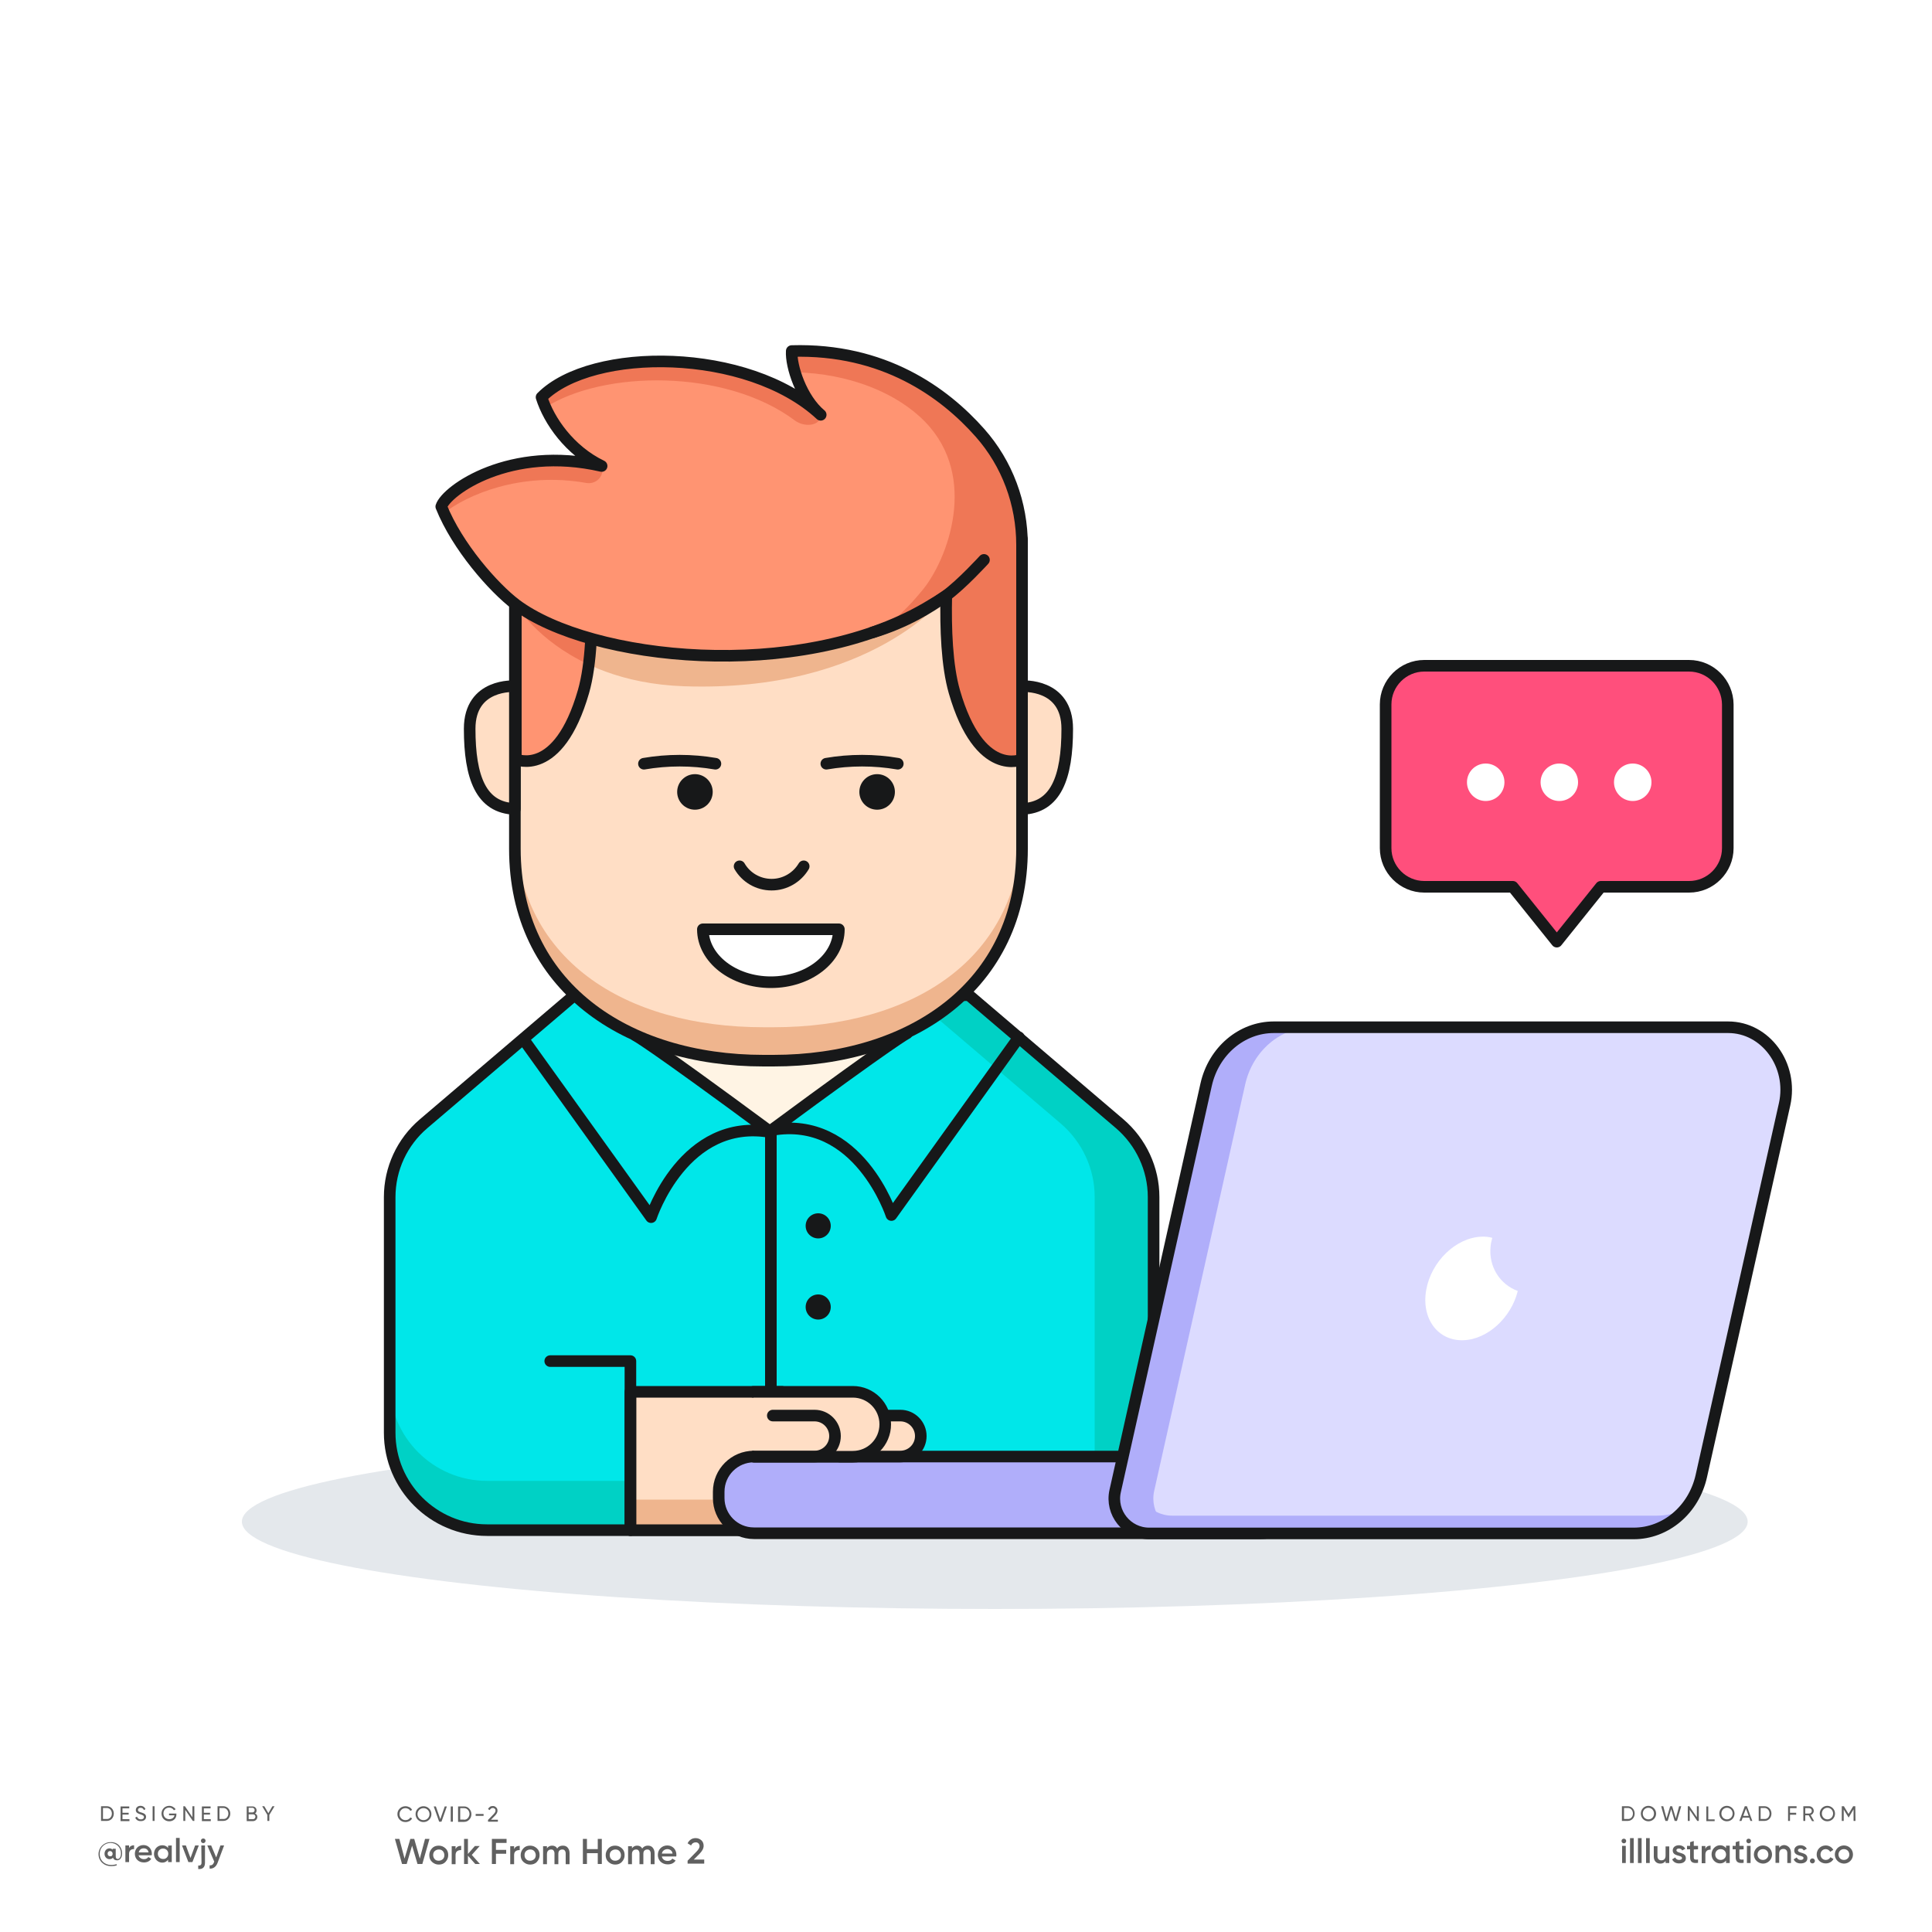 <svg version="1.1" id="Layer_1" xmlns="http://www.w3.org/2000/svg" x="0" y="0" viewBox="0 0 1000 1000" xml:space="preserve"><style>.st0{fill:#fff}.st2{fill:#606060}.st5{fill:#00d1c5}.st6{fill:#fff4e4}.st7{fill:none;stroke:#171819;stroke-width:6;stroke-linecap:round;stroke-linejoin:round;stroke-miterlimit:10}.st8{fill:#ffdec5}.st9{fill:#efb58e}.st10{fill:#171819}.st11{fill:#b0aefa}.st13{fill:#ff9472}.st14{fill:#ef7756}</style><path class="st0" d="M0 0h1000v1000H0z"/><ellipse cx="514.9" cy="787.6" rx="389.7" ry="45.2" fill="#e4e8ec"/><path class="st2" d="M63.2 959.2c0 2.5-1.2 3.7-2.6 3.7-1.1 0-1.9-.5-2.1-1.4-.4.5-1 .8-1.8.8-1.5 0-2.6-1.2-2.6-2.8s1.1-2.8 2.6-2.8c.7 0 1.2.3 1.6.7v-.5h1.6v3.9c0 .8.3 1.4 1 1.4.9 0 1.7-.9 1.7-3 0-3-2.3-5.3-5.4-5.3-3.1 0-5.6 2.4-5.6 5.7s2.5 5.7 5.9 5.7c1.1 0 2.1-.2 2.9-.4v.6c-.8.3-1.7.4-2.9.4-3.7 0-6.5-2.6-6.5-6.2 0-3.4 2.7-6.2 6.2-6.2 3.9-.2 6 2.9 6 5.7zm-4.9.3c0-.8-.6-1.4-1.3-1.4-.8 0-1.3.5-1.3 1.4 0 .8.6 1.3 1.3 1.3.8.1 1.3-.5 1.3-1.3zM69.4 955.1v2c-1.2-.1-2.6.5-2.6 2.4v4.3h-1.9v-8.6h1.9v1.4c.5-1.1 1.5-1.5 2.6-1.5zM74.6 962.3c1 0 1.8-.5 2.2-1.1l1.5.9c-.8 1.2-2.1 1.9-3.8 1.9-2.8 0-4.7-1.9-4.7-4.5 0-2.5 1.8-4.5 4.5-4.5 2.6 0 4.3 2.1 4.3 4.5 0 .3 0 .5-.1.8h-6.8c.4 1.3 1.5 2 2.9 2zm2.3-3.5c-.3-1.5-1.3-2.1-2.5-2.1-1.4 0-2.3.8-2.6 2.1h5.1zM88.9 955.2v8.6H87v-1.2c-.7.9-1.7 1.5-3 1.5-2.3 0-4.3-2-4.3-4.5 0-2.6 1.9-4.5 4.3-4.5 1.3 0 2.3.5 3 1.4v-1.2l1.9-.1zm-1.8 4.3c0-1.6-1.2-2.7-2.7-2.7s-2.7 1.1-2.7 2.7 1.2 2.7 2.7 2.7c1.5.1 2.7-1.1 2.7-2.7zM91.1 951.3H93v12.5h-1.9v-12.5zM102.9 955.2l-3.3 8.6h-2.1l-3.3-8.6h2l2.4 6.5 2.4-6.5h1.9zM104.2 955.2h1.9v8.9c0 2.4-1.2 3.5-3.5 3.3v-1.8c1.1.1 1.7-.3 1.7-1.5l-.1-8.9zm-.2-2.4c0-.7.5-1.2 1.2-1.2s1.2.5 1.2 1.2c0 .6-.5 1.2-1.2 1.2s-1.2-.6-1.2-1.2zM116 955.2l-3.3 8.8c-.8 2.2-2.2 3.3-4.2 3.2v-1.7c1.2.1 1.9-.5 2.3-1.7l.1-.2-3.6-8.4h2l2.6 6.2 2.2-6.2h1.9zM58.9 938.7c0 2.1-1.5 3.8-3.6 3.8h-3v-7.6h3c2.1 0 3.6 1.7 3.6 3.8zm-1 0c0-1.6-1.1-2.9-2.6-2.9h-2v5.7h2c1.5.1 2.6-1.2 2.6-2.8zM67 941.6v1h-4.6V935h4.5v1h-3.5v2.3h3.2v.9h-3.2v2.4H67zM70 940.8l.9-.5c.3.8.9 1.4 2 1.4s1.6-.5 1.6-1.2c0-.8-.7-1-1.8-1.4-1.2-.4-2.4-.8-2.4-2.2s1.1-2.2 2.4-2.2 2.2.7 2.6 1.7l-.8.5c-.3-.7-.8-1.2-1.7-1.2-.8 0-1.4.4-1.4 1.1 0 .7.5 1 1.6 1.3 1.3.4 2.6.8 2.6 2.3 0 1.3-1.1 2.2-2.6 2.2-1.5.1-2.6-.7-3-1.8zM80 934.9v7.6h-1v-7.6h1zM91.3 939.2c0 1.9-1.4 3.5-3.7 3.5-2.4 0-4-1.8-4-4s1.7-4 4-4c1.4 0 2.7.8 3.3 1.8l-.9.5c-.4-.8-1.4-1.4-2.4-1.4-1.8 0-3 1.3-3 3s1.2 3 3 3c1.6 0 2.5-.9 2.7-2h-2.8v-.9h3.8v.5zM100.6 934.9v7.6h-.8l-3.9-5.7v5.7h-1v-7.6h.8l3.9 5.7v-5.7h1zM109.1 941.6v1h-4.6V935h4.5v1h-3.5v2.3h3.2v.9h-3.2v2.4h3.6zM119.2 938.7c0 2.1-1.5 3.8-3.6 3.8h-3v-7.6h3c2 0 3.6 1.7 3.6 3.8zm-1 0c0-1.6-1.1-2.9-2.6-2.9h-2v5.7h2c1.5.1 2.6-1.2 2.6-2.8zM133.2 940.4c0 1.2-1 2.2-2.2 2.2h-3.3V935h3c1.2 0 2.1.9 2.1 2.1 0 .7-.3 1.2-.8 1.6.7.2 1.2.8 1.2 1.7zm-4.5-4.6v2.3h2c.6 0 1.1-.5 1.1-1.2 0-.6-.5-1.2-1.1-1.2h-2v.1zm3.5 4.5c0-.7-.5-1.2-1.2-1.2h-2.3v2.5h2.3c.7 0 1.2-.6 1.2-1.3zM139.4 939.4v3.1h-1v-3.1l-2.7-4.5h1.1l2.1 3.6 2.1-3.6h1.1l-2.7 4.5zM846.1 938.7c0 2.1-1.5 3.8-3.6 3.8h-3v-7.6h3c2.1 0 3.6 1.7 3.6 3.8zm-.9 0c0-1.6-1.1-2.9-2.6-2.9h-2v5.7h2c1.5.1 2.6-1.2 2.6-2.8zM849.3 938.7c0-2.2 1.7-4 3.9-4s4 1.8 4 4-1.7 4-4 4c-2.2 0-3.9-1.8-3.9-4zm6.8 0c0-1.7-1.3-3-2.9-3-1.7 0-2.9 1.3-2.9 3s1.3 3 2.9 3c1.7 0 2.9-1.3 2.9-3zM859.8 934.9h1.1l1.7 6.3 1.9-6.3h1l1.9 6.3 1.7-6.3h1.1l-2.2 7.6h-1.2l-1.8-6.1-1.8 6.1H862l-2.2-7.6zM879.3 934.9v7.6h-.8l-3.9-5.7v5.7h-1v-7.6h.8l3.9 5.7v-5.7h1zM887.5 941.6v1h-4.3V935h1v6.7h3.3v-.1zM889.9 938.7c0-2.2 1.7-4 3.9-4s4 1.8 4 4-1.7 4-4 4c-2.2 0-3.9-1.8-3.9-4zm6.9 0c0-1.7-1.3-3-2.9-3-1.7 0-2.9 1.3-2.9 3s1.3 3 2.9 3 2.9-1.3 2.9-3zM905.4 940.8H902l-.6 1.7h-1.1l2.8-7.6h1.1l2.8 7.6h-1l-.6-1.7zm-.3-.9l-1.4-3.8-1.4 3.8h2.8zM916.9 938.7c0 2.1-1.5 3.8-3.6 3.8h-3v-7.6h3c2.1 0 3.6 1.7 3.6 3.8zm-1 0c0-1.6-1.1-2.9-2.6-2.9h-2v5.7h2c1.6.1 2.6-1.2 2.6-2.8zM926.5 935.8v2.5h3.2v1h-3.2v3.2h-1v-7.6h4.4v1h-3.4v-.1zM936.2 939.6h-1.8v2.9h-1v-7.6h3c1.3 0 2.4 1.1 2.4 2.4 0 1-.7 1.9-1.6 2.2l1.8 3.1h-1.1l-1.7-3zm-1.8-.9h2c.8 0 1.4-.6 1.4-1.4 0-.8-.6-1.4-1.4-1.4h-2v2.8zM941.9 938.7c0-2.2 1.7-4 3.9-4s4 1.8 4 4-1.7 4-4 4c-2.2 0-3.9-1.8-3.9-4zm6.9 0c0-1.7-1.3-3-2.9-3-1.7 0-2.9 1.3-2.9 3s1.3 3 2.9 3 2.9-1.3 2.9-3zM960.4 942.5h-1v-6l-2.5 4.2h-.1l-2.5-4.1v5.9h-1v-7.6h1.1l2.4 4 2.4-4h1.1l.1 7.6z"/><g><path class="st2" d="M839.3 952.9c0-.7.5-1.2 1.2-1.2s1.2.5 1.2 1.2-.5 1.2-1.2 1.2c-.6 0-1.2-.5-1.2-1.2zm.3 2.5h1.9v8.9h-1.9v-8.9zM843.7 951.4h1.9v12.9h-1.9v-12.9zM847.8 951.4h1.9v12.9h-1.9v-12.9zM852 951.4h1.9v12.9H852v-12.9zM864 955.4v8.9h-1.9v-1.1c-.6.9-1.5 1.4-2.7 1.4-2 0-3.4-1.3-3.4-3.6v-5.4h1.9v5.2c0 1.3.8 2.1 2 2.1 1.3 0 2.2-.7 2.2-2.5v-4.7h1.9v-.3zM872.6 961.8c0 1.8-1.5 2.7-3.5 2.7-1.8 0-3-.8-3.6-2.1l1.6-1c.3.8 1 1.3 2 1.3.8 0 1.5-.3 1.5-1 0-1.6-4.8-.7-4.8-3.9 0-1.7 1.4-2.7 3.2-2.7 1.5 0 2.7.7 3.3 1.8l-1.6.9c-.3-.7-.9-1-1.7-1-.7 0-1.3.3-1.3.9.2 1.8 4.9.8 4.9 4.1zM876.7 957.3v4.2c0 1.1.7 1.1 2.2 1v1.7c-2.9.4-4.1-.5-4.1-2.8v-4.2h-1.6v-1.8h1.6v-1.9l1.9-.6v2.5h2.2v1.8l-2.2.1zM885.4 955.3v2.1c-1.3-.1-2.7.5-2.7 2.5v4.5h-1.9v-8.9h1.9v1.5c.5-1.3 1.5-1.7 2.7-1.7zM895.3 955.4v8.9h-1.9V963c-.7.9-1.7 1.5-3.1 1.5-2.4 0-4.4-2-4.4-4.7 0-2.6 2-4.7 4.4-4.7 1.4 0 2.4.6 3.1 1.5v-1.3h1.9v.1zm-1.9 4.5c0-1.6-1.2-2.8-2.8-2.8s-2.8 1.2-2.8 2.8 1.2 2.8 2.8 2.8 2.8-1.2 2.8-2.8zM900.3 957.3v4.2c0 1.1.7 1.1 2.2 1v1.7c-2.9.4-4.1-.5-4.1-2.8v-4.2h-1.6v-1.8h1.6v-1.9l1.9-.6v2.5h2.2v1.8l-2.2.1zM903.9 952.9c0-.7.5-1.2 1.2-1.2s1.2.5 1.2 1.2-.5 1.2-1.2 1.2c-.6 0-1.2-.5-1.2-1.2zm.3 2.5h1.9v8.9h-1.9v-8.9zM907.8 959.9c0-2.6 2.1-4.7 4.7-4.7s4.7 2 4.7 4.7c0 2.6-2.1 4.7-4.7 4.7-2.6-.1-4.7-2.1-4.7-4.7zm7.5 0c0-1.6-1.2-2.8-2.8-2.8s-2.8 1.2-2.8 2.8 1.2 2.8 2.8 2.8 2.8-1.2 2.8-2.8zM927 958.9v5.4h-1.9v-5.2c0-1.3-.8-2.1-2-2.1-1.3 0-2.2.7-2.2 2.5v4.7H919v-8.9h1.9v1.1c.6-.9 1.5-1.4 2.7-1.4 1.9.2 3.4 1.6 3.4 3.9zM935.5 961.8c0 1.8-1.5 2.7-3.5 2.7-1.8 0-3-.8-3.6-2.1l1.6-1c.3.8 1 1.3 2 1.3.8 0 1.5-.3 1.5-1 0-1.6-4.8-.7-4.8-3.9 0-1.7 1.4-2.7 3.2-2.7 1.5 0 2.7.7 3.3 1.8l-1.6.9c-.3-.7-.9-1-1.7-1-.7 0-1.3.3-1.3.9.1 1.8 4.9.8 4.9 4.1zM936.8 963.2c0-.7.6-1.3 1.3-1.3s1.3.6 1.3 1.3-.6 1.3-1.3 1.3c-.7 0-1.3-.6-1.3-1.3zM940.3 959.9c0-2.6 2-4.7 4.7-4.7 1.7 0 3.2.9 3.9 2.3l-1.6 1c-.4-.8-1.3-1.4-2.3-1.4-1.6 0-2.7 1.2-2.7 2.8s1.2 2.8 2.7 2.8c1.1 0 1.9-.5 2.4-1.4l1.6.9c-.7 1.4-2.2 2.3-4 2.3-2.7 0-4.7-2-4.7-4.6zM949.7 959.9c0-2.6 2.1-4.7 4.7-4.7s4.7 2 4.7 4.7c0 2.6-2.1 4.7-4.7 4.7-2.6-.1-4.7-2.1-4.7-4.7zm7.5 0c0-1.6-1.2-2.8-2.8-2.8s-2.8 1.2-2.8 2.8 1.2 2.8 2.8 2.8 2.8-1.2 2.8-2.8z"/></g><g><path class="st2" d="M209.9 943.1c-1.2 0-2.2-.4-3-1.2-.8-.8-1.2-1.8-1.2-2.9 0-1.2.4-2.1 1.2-2.9.8-.8 1.8-1.2 3-1.2.7 0 1.4.2 2 .5.6.3 1.1.8 1.4 1.4l-.9.5c-.2-.4-.6-.8-1-1s-.9-.4-1.5-.4c-.9 0-1.7.3-2.2.9-.6.6-.9 1.3-.9 2.2 0 .9.3 1.6.9 2.2.6.6 1.3.9 2.2.9.5 0 1-.1 1.5-.4.5-.3.8-.6 1-1l.9.5c-.3.6-.8 1.1-1.4 1.4-.6.3-1.3.5-2 .5zM222.1 941.9c-.8.8-1.8 1.2-2.9 1.2s-2.1-.4-2.9-1.2-1.2-1.8-1.2-2.9c0-1.2.4-2.1 1.2-2.9.8-.8 1.8-1.2 2.9-1.2s2.1.4 2.9 1.2c.8.8 1.2 1.8 1.2 2.9 0 1.1-.4 2.1-1.2 2.9zm-5.1-.7c.6.6 1.3.9 2.2.9s1.6-.3 2.2-.9c.6-.6.9-1.3.9-2.2 0-.9-.3-1.6-.9-2.2-.6-.6-1.3-.9-2.2-.9s-1.6.3-2.2.9c-.6.6-.9 1.3-.9 2.2 0 .8.3 1.6.9 2.2zM227.3 942.9l-2.8-7.9h1.1l2.3 6.6 2.3-6.6h1.1l-2.8 7.9h-1.2zM233.3 935h1.1v7.9h-1.1V935zM240.2 935c1.1 0 2 .4 2.7 1.2.7.8 1.1 1.7 1.1 2.8s-.4 2.1-1.1 2.8c-.7.8-1.6 1.2-2.7 1.2h-3.1v-8h3.1zm0 6.9c.8 0 1.5-.3 2-.9.5-.6.8-1.3.8-2.1s-.3-1.6-.8-2.1c-.5-.6-1.2-.9-2-.9h-2v5.9h2zM246.2 939.9v-1h4.1v1h-4.1zM252.6 942.9v-.9l2.8-2.9c.7-.7 1.1-1.4 1.1-1.9 0-.4-.1-.8-.4-1-.3-.2-.6-.4-1-.4-.7 0-1.3.4-1.6 1.1l-.9-.5c.2-.5.6-.9 1-1.2s.9-.4 1.5-.4c.7 0 1.2.2 1.7.7.5.4.7 1 .7 1.8s-.5 1.7-1.4 2.6l-2 2h3.6v1h-5.1z"/></g><g><path class="st2" d="M208.1 964.8l-3.7-13h2.3l2.7 10.2 3-10.2h2l2.9 10.2 2.7-10.2h2.3l-3.7 13h-2.5l-2.8-9.5-2.8 9.5h-2.4zM227.1 965.1c-1.4 0-2.5-.5-3.5-1.4s-1.4-2.1-1.4-3.5.5-2.5 1.4-3.5 2.1-1.4 3.5-1.4 2.5.5 3.5 1.4 1.4 2.1 1.4 3.5-.5 2.5-1.4 3.5-2.1 1.4-3.5 1.4zm-2.1-2.8c.6.6 1.2.8 2.1.8.8 0 1.5-.3 2.1-.8.6-.6.8-1.3.8-2.1s-.3-1.5-.8-2.1c-.6-.6-1.2-.8-2.1-.8-.8 0-1.5.3-2.1.8-.6.6-.8 1.3-.8 2.1s.3 1.5.8 2.1zM235.8 957.1c.5-1.2 1.5-1.7 2.9-1.7v2.2c-.8 0-1.4.1-2 .5-.6.4-.9 1.1-.9 2.1v4.7h-2v-9.3h2v1.5zM248.4 964.8H246l-3.8-4.3v4.3h-2v-13h2v7.8l3.6-4.1h2.5l-4.1 4.6 4.2 4.7zM262.2 953.9h-5.5v3.6h5.3v2h-5.3v5.3h-2.1v-13h7.6v2.1zM266.1 957.1c.5-1.2 1.5-1.7 2.9-1.7v2.2c-.8 0-1.4.1-2 .5-.6.4-.9 1.1-.9 2.1v4.7h-2v-9.3h2v1.5zM274.4 965.1c-1.4 0-2.5-.5-3.5-1.4s-1.4-2.1-1.4-3.5.5-2.5 1.4-3.5 2.1-1.4 3.5-1.4 2.5.5 3.5 1.4 1.4 2.1 1.4 3.5-.5 2.5-1.4 3.5-2.2 1.4-3.5 1.4zm-2.1-2.8c.6.6 1.2.8 2.1.8.8 0 1.5-.3 2.1-.8.6-.6.8-1.3.8-2.1s-.3-1.5-.8-2.1c-.6-.6-1.2-.8-2.1-.8-.8 0-1.5.3-2.1.8-.6.6-.8 1.3-.8 2.1s.2 1.5.8 2.1zM291.3 955.3c1.1 0 1.9.3 2.5 1s1 1.6 1 2.8v5.8h-2v-5.6c0-.6-.2-1.1-.5-1.5s-.8-.5-1.3-.5c-.6 0-1.1.2-1.5.6-.4.4-.5 1-.5 1.8v5.2h-2v-5.6c0-.6-.2-1.1-.5-1.5-.3-.4-.7-.5-1.3-.5-.6 0-1.1.2-1.5.6-.4.4-.6 1-.6 1.8v5.2h-2v-9.3h2v1.1c.6-.9 1.5-1.4 2.7-1.4 1.2 0 2.1.5 2.6 1.5.6-1 1.6-1.5 2.9-1.5zM309.4 951.8h2.1v13h-2.1v-5.6h-5.6v5.6h-2.1v-13h2.1v5.3h5.6v-5.3zM318.4 965.1c-1.4 0-2.5-.5-3.5-1.4s-1.4-2.1-1.4-3.5.5-2.5 1.4-3.5 2.1-1.4 3.5-1.4 2.5.5 3.5 1.4 1.4 2.1 1.4 3.5-.5 2.5-1.4 3.5-2.1 1.4-3.5 1.4zm-2-2.8c.6.6 1.2.8 2.1.8.8 0 1.5-.3 2.1-.8.6-.6.8-1.3.8-2.1s-.3-1.5-.8-2.1c-.6-.6-1.2-.8-2.1-.8-.8 0-1.5.3-2.1.8-.6.6-.8 1.3-.8 2.1s.2 1.5.8 2.1zM335.3 955.3c1.1 0 1.9.3 2.5 1s1 1.6 1 2.8v5.8h-2v-5.6c0-.6-.2-1.1-.5-1.5s-.8-.5-1.3-.5c-.6 0-1.1.2-1.5.6-.4.4-.5 1-.5 1.8v5.2h-2v-5.6c0-.6-.2-1.1-.5-1.5-.3-.4-.7-.5-1.3-.5-.6 0-1.1.2-1.5.6-.4.4-.6 1-.6 1.8v5.2h-2v-9.3h2v1.1c.6-.9 1.5-1.4 2.7-1.4 1.2 0 2.1.5 2.6 1.5.7-1 1.7-1.5 2.9-1.5zM342.6 961c.1.7.5 1.2 1 1.6s1.2.6 2 .6c1.1 0 1.9-.4 2.4-1.2l1.7 1c-.9 1.4-2.3 2-4.1 2-1.5 0-2.7-.5-3.7-1.4-.9-.9-1.4-2.1-1.4-3.5s.5-2.6 1.4-3.5c.9-.9 2.1-1.4 3.5-1.4s2.5.5 3.4 1.4c.9 1 1.3 2.1 1.3 3.5 0 .2 0 .5-.1.8h-7.4zm0-1.6h5.5c-.1-.8-.4-1.3-.9-1.7-.5-.4-1.1-.6-1.7-.6-.7 0-1.4.2-1.9.6-.6.4-.9 1-1 1.7zM355.9 964.8v-1.7l4.5-4.6c1.1-1.1 1.7-2.1 1.7-2.9 0-.6-.2-1.1-.6-1.5-.4-.4-.9-.5-1.4-.5-1.1 0-1.9.5-2.4 1.6l-1.8-1.1c.4-.9 1-1.5 1.7-2s1.6-.7 2.5-.7c1.1 0 2.1.4 2.9 1.1.8.7 1.2 1.7 1.2 2.9 0 1.3-.7 2.7-2.2 4.2l-2.9 2.9h5.4v2.1h-8.6z"/></g><path d="M597 792H252.1c-27.8 0-50.4-22.6-50.4-50.4v-122c0-14.6 6.4-28.5 17.6-38l78-66.5h204.2l78 66.5c11.1 9.5 17.6 23.4 17.6 38V792z" fill="#ff901b"/><path d="M597 792H252.1c-27.8 0-50.4-22.6-50.4-50.4v-122c0-14.6 6.4-28.5 17.6-38l78-66.5h204.2l78 66.5c11.1 9.5 17.6 23.4 17.6 38V792z" fill="#00e7e9"/><path class="st5" d="M201.7 716.1v25.5c0 27.8 22.6 50.4 50.4 50.4H597v-25.5H252.1c-27.8 0-50.4-22.6-50.4-50.4z"/><path class="st5" d="M579.4 581.5l-78-66.5H471l78 66.5c11.1 9.5 17.6 23.4 17.6 38V792H597V619.6c0-14.7-6.4-28.6-17.6-38.1z"/><path class="st6" d="M329 536l70 50 70-50z"/><path class="st7" d="M597 792H252.1c-27.8 0-50.4-22.6-50.4-50.4v-122c0-14.6 6.4-28.5 17.6-38l78-66.5h204.2l78 66.5c11.1 9.5 17.6 23.4 17.6 38V792z"/><path class="st8" d="M326.3 720.4h78.4V792h-78.4z"/><path class="st9" d="M326.3 776.2h78.4V792h-78.4z"/><path class="st7" d="M326.3 720.4h78.4V792h-78.4zM271 538l66 92s17-52 62-44c-65-48-70-50-70-50M527.4 536.9l-66 92s-17-52-62-44c65-48 70-50 70-50M399 586v167.9"/><circle class="st10" cx="423.5" cy="634.5" r="6.5"/><circle class="st10" cx="423.5" cy="676.5" r="6.5"/><g><path class="st11" d="M652.8 793.6H390.2c-10.1 0-18.2-8.2-18.2-18.2v-3.3c0-10.1 8.2-18.2 18.2-18.2H671v21.5c0 10.1-8.2 18.2-18.2 18.2z"/><path class="st7" d="M652.8 793.6H390.2c-10.1 0-18.2-8.2-18.2-18.2v-3.3c0-10.1 8.2-18.2 18.2-18.2H671v21.5c0 10.1-8.2 18.2-18.2 18.2z"/><path class="st6" d="M845.6 793.7H594.8c-11.5 0-20.1-10.7-17.6-21.9l47.1-210.4c3.9-17.4 18.4-29.7 35-29.7h235.2c19.4 0 33.7 19.6 29.2 39.9L880.6 764c-3.9 17.4-18.4 29.7-35 29.7z"/><path d="M845.6 793.7H594.8c-11.5 0-20.1-10.7-17.6-21.9l47.1-210.4c3.9-17.4 18.4-29.7 35-29.7h235.2c19.4 0 33.7 19.6 29.2 39.9L880.6 764c-3.9 17.4-18.4 29.7-35 29.7z" fill="#dcdbff"/><path class="st11" d="M857.6 784.5H606.7c-11.5 0-20.1-10.7-17.6-21.9l47.1-210.4c1.5-6.6 4.5-12.5 8.6-17.3-10.1 4.8-17.8 14.4-20.5 26.4l-47.1 210.4c-2.5 11.2 6 21.9 17.6 21.9h250.8c10.3 0 19.8-4.7 26.4-12.4-4.4 2.1-9.3 3.3-14.4 3.3z"/><path class="st11" d="M597.4 771.7l47.1-210.4c3.9-17.4 18.4-29.7 35-29.7h-20.2c-16.6 0-31.1 12.3-35 29.7l-47.1 210.4c-2.5 11.2 6 21.9 17.6 21.9H615c-11.5.1-20.1-10.6-17.6-21.9z"/><path class="st7" d="M845.6 793.7H594.8c-11.5 0-20.1-10.7-17.6-21.9l47.1-210.4c3.9-17.4 18.4-29.7 35-29.7h235.2c19.4 0 33.7 19.6 29.2 39.9L880.6 764c-3.9 17.4-18.4 29.7-35 29.7z"/><path class="st0" d="M771.5 645.4c.1-1.6.5-3.2.9-4.7-1.8-.5-3.7-.7-5.6-.6-13.2.5-26 12.8-28.6 27.6s6 26.4 19.2 26c12.6-.4 24.8-11.7 28.2-25.5-9.1-3.3-15.1-12.4-14.1-22.8z"/></g><g><path class="st8" d="M451.5 732.7H466c5.9 0 10.6 4.8 10.6 10.6 0 5.9-4.8 10.6-10.6 10.6h-31.4"/><path class="st7" d="M447 732.7h19c5.9 0 10.6 4.8 10.6 10.6 0 5.9-4.8 10.6-10.6 10.6h-31.4"/></g><g><path class="st8" d="M390 720.4h51.4c9.3 0 16.8 7.5 16.8 16.8s-7.5 16.8-16.8 16.8h-51.2"/><path class="st7" d="M390 720.4h51.4c9.3 0 16.8 7.5 16.8 16.8s-7.5 16.8-16.8 16.8h-51.2"/></g><path class="st7" d="M400 732.7h21.6c5.9 0 10.6 4.8 10.6 10.6 0 5.9-4.8 10.6-10.6 10.6h-31.4M284.8 704.5h41.5V792"/><g><path class="st8" d="M400.3 549h-5.1c-71.1 0-128.7-38.6-128.7-109.7V279.2H529v160.1c0 71.1-57.6 109.7-128.7 109.7z"/><path class="st9" d="M267 312.9s23.2 40 86.9 42.3c97.4 3.4 135.9-46.9 135.9-46.9L267 312.9zM400.3 531.7h-5.1c-71.1 0-128.7-34.6-128.7-105.7v13.3c0 71.1 57.6 109.7 128.7 109.7h5.1c71.1 0 128.7-38.6 128.7-109.7V426c0 71.1-57.6 105.7-128.7 105.7z"/><path class="st7" d="M400.3 549h-5.1c-71.1 0-128.7-38.6-128.7-109.7V279.2H529v160.1c0 71.1-57.6 109.7-128.7 109.7z"/><path class="st13" d="M302 358c-13 45-35 35-35 35V273h37s6.3 56.2-2 85z"/><path class="st14" d="M304.8 344c1.3-10 1.6-21.4 1.5-31.9l-39.3.8s10.8 18.6 37.8 31.1z"/><path class="st7" d="M302 358c-13 45-35 35-35 35V273h37s6.3 56.2-2 85z"/><path class="st13" d="M496.6 213.3c-19-17.2-47.3-32.7-86.8-31.6-.5 7.8 5 24.7 15 33-37.6-35-118.5-35.3-144.5-9.1 3.8 12.1 14.5 27.6 31.1 35.6-47.3-10.9-80.3 12.6-83 21 8.3 20.7 27.1 42 38.6 50.7 38.8 29.1 145.9 40.4 212.3 1.9 3.8-2.2 7.3-4.4 10.5-6.5-.4 16.9.3 36.3 4.2 49.8 13 45 35 35 35 35V287c0-28-11.6-54.9-32.4-73.7z"/><path class="st14" d="M424.8 214.8c-2.4-3.4-8.8-6.2-19.1-13.3-41.1-21.3-103.2-18.3-125.4 4.1.5 1.7 1.2 3.5 2 5.3 29.6-19.1 92.9-20.4 129.2 6.8 4.7 3.5 13.3 3 13.3-2.9zM311.8 242.8c0-.7-.2-1.2-.4-1.6-1.9-.4-8.8-1.1-23.4-2.8-34.5-.3-57.4 16.9-59.6 23.9.4 1.1.9 2.2 1.4 3.3 11.6-9.3 39.8-21.7 73.8-15.6 4.4.7 8.5-2.7 8.2-7.2z"/><path class="st14" d="M496.6 213.3c-19-17.2-47.3-32.7-86.8-31.6-.2 2.8.4 6.7 1.7 11 28.3.6 52.9 10.8 67.3 25.6 28 28.8 11.4 71.4-.9 86.6-14.9 18.4-23.9 21.5-23.9 21.5s29.7-8.5 35.7-18.2c-5 26.2 7.4 81.7 34.1 85.7 3.2 0 5.2-.9 5.2-.9V287c0-28-11.6-54.9-32.4-73.7z"/><path class="st7" d="M507.2 224c-18.5-20.9-49.8-43.7-97.4-42.3-.5 7.8 5 24.7 15 33-37.6-35-118.5-35.3-144.5-9.1 3.8 12.1 14.5 27.6 31.1 35.6-47.3-10.9-80.3 12.6-83 21 8.3 20.7 27.1 42 38.6 50.7 38.8 29.1 145.9 40.4 212.3 1.9 3.8-2.2 7.3-4.4 10.5-6.5-.4 16.9.3 36.3 4.2 49.8 13 45 35 35 35 35V282c0-21.3-7.6-42-21.8-58z"/><path class="st7" d="M509.3 289.8s-11.4 12.5-19.6 18.5c-8.5 6.2-21 13.9-37.9 19M333.3 395.3c12.2-2.1 24.8-2.1 37 0"/><circle class="st10" cx="359.7" cy="409.9" r="9.2"/><path class="st7" d="M427.7 395.3c12.2-2.1 24.8-2.1 37 0"/><circle class="st10" cx="454" cy="409.9" r="9.2"/><path class="st7" d="M382.8 448.4c3.3 5.7 9.5 9.5 16.6 9.5 7 0 13.2-3.8 16.6-9.5"/><g><path class="st0" d="M434.2 481c0 15.2-15.8 27.4-35.2 27.4s-35.2-12.3-35.2-27.4h70.4z"/><path class="st7" d="M434.2 481c0 15.2-15.8 27.4-35.2 27.4s-35.2-12.3-35.2-27.4h70.4z"/></g><g><path class="st8" d="M266.5 355.2s-23.4-1.7-23.4 22c0 25.3 5.9 40.9 23.4 41.5v-63.5z"/><path class="st7" d="M266.5 355.2s-23.4-1.7-23.4 22c0 25.3 5.9 40.9 23.4 41.5v-63.5z"/></g><g><path class="st8" d="M529 355.2s23.4-1.7 23.4 22c0 25.3-5.9 40.9-23.4 41.5v-63.5z"/><path class="st7" d="M529 355.2s23.4-1.7 23.4 22c0 25.3-5.9 40.9-23.4 41.5v-63.5z"/></g></g><g><path d="M874.2 344.6h-137c-11 0-20 9-20 20V439c0 11 9 20 20 20H783l22.8 28.4 22.8-28.4h45.7c11 0 20-9 20-20v-74.4c-.1-11-9-20-20.1-20z" fill="#ff4f7c"/><path class="st7" d="M874.2 344.6h-137c-11 0-20 9-20 20V439c0 11 9 20 20 20H783l22.8 28.4 22.8-28.4h45.7c11 0 20-9 20-20v-74.4c-.1-11-9-20-20.1-20z"/><circle class="st0" cx="769" cy="404.9" r="9.7"/><circle class="st0" cx="845.1" cy="404.9" r="9.7"/><circle class="st0" cx="807.1" cy="404.9" r="9.7"/></g></svg>